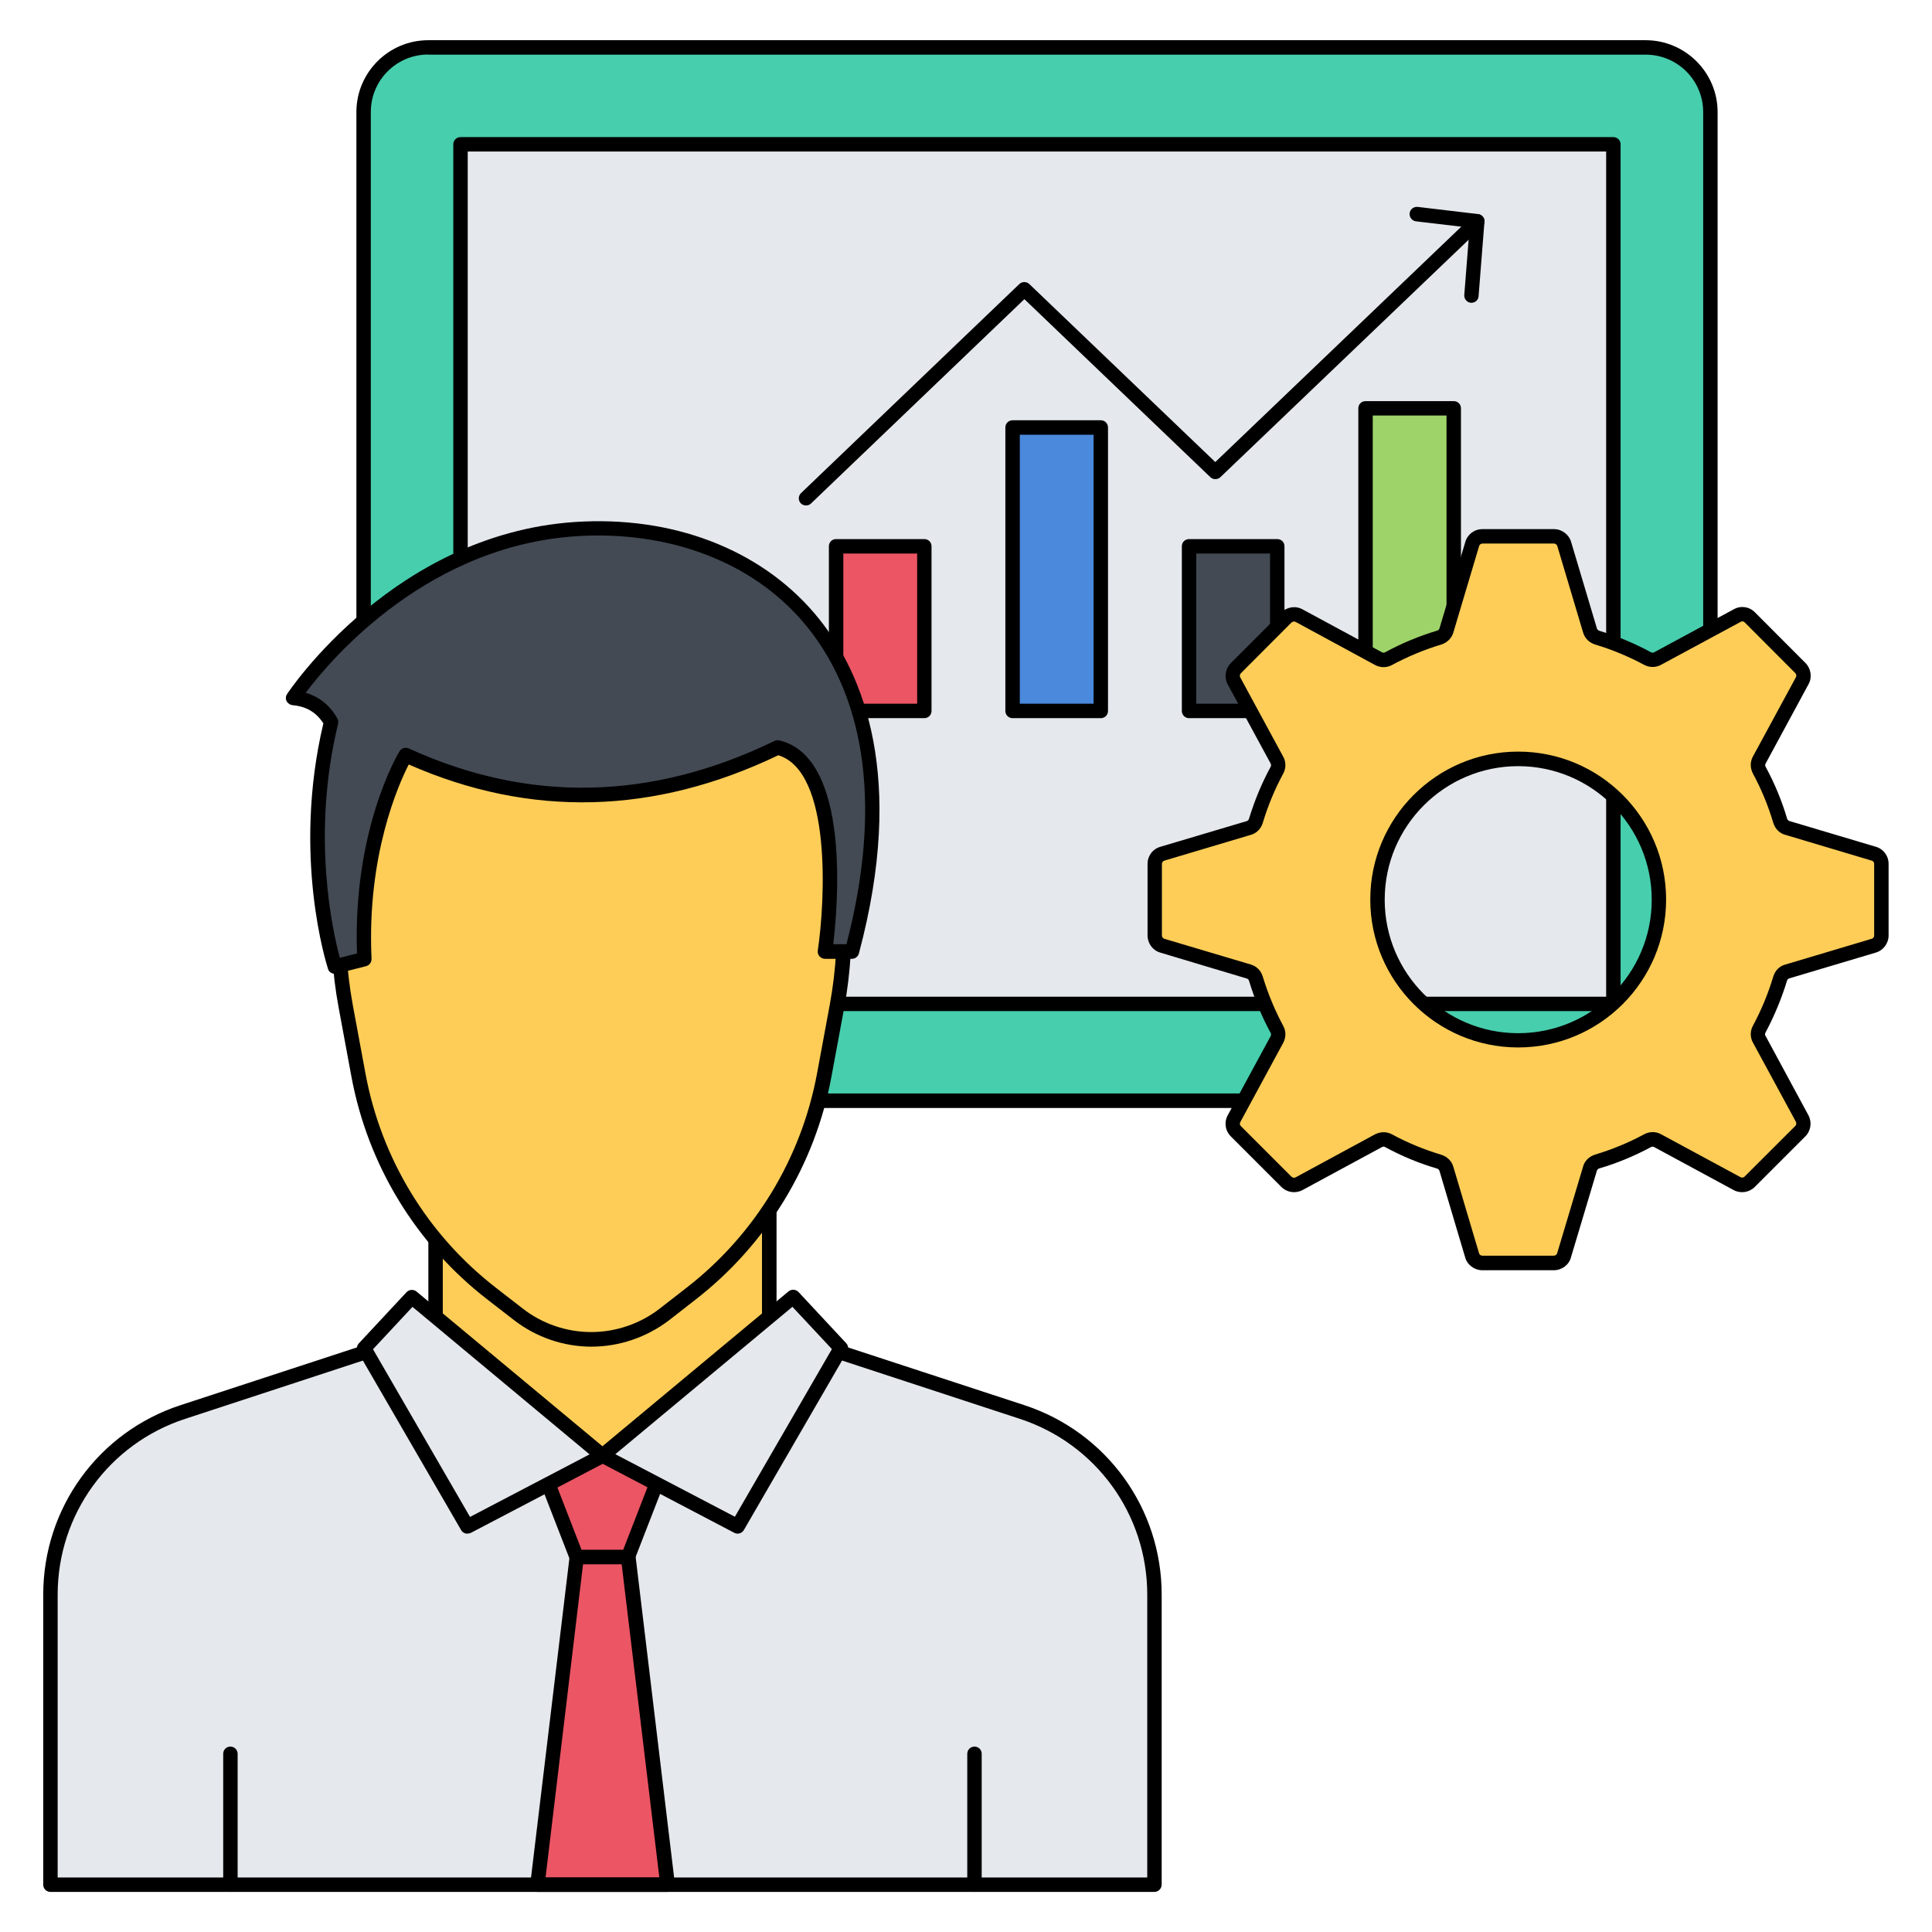 <svg width="32" height="32" viewBox="0 0 32 32" fill="none" xmlns="http://www.w3.org/2000/svg">
<g clipPath="url(#clip0_735_13191)">
<path d="M28.33 1.855V17.163C28.33 17.755 27.85 18.235 27.257 18.235H7.093C6.5 18.235 6.02 17.755 6.02 17.163V1.855C6.02 1.263 6.5 0.783 7.093 0.783H27.257C27.85 0.783 28.33 1.263 28.33 1.855Z" fill="#46CEAD"/>
<path d="M7.628 2.39H26.722V16.626H7.628V2.39Z" fill="#E5E8EC"/>
<path d="M7.628 2.39H26.722V16.626H7.628V2.39Z" fill="#E5E8EC"/>
<path d="M26.722 16.747H7.628C7.561 16.747 7.508 16.695 7.508 16.628V2.39C7.508 2.324 7.561 2.271 7.628 2.271H26.722C26.789 2.271 26.842 2.324 26.842 2.39V16.626C26.842 16.692 26.787 16.747 26.722 16.747ZM7.747 16.509H26.603V2.51H7.747V16.509Z" fill="black"/>
<path d="M27.257 18.352H7.093C6.436 18.352 5.903 17.817 5.903 17.163V1.856C5.903 1.199 6.438 0.666 7.093 0.666H27.257C27.914 0.666 28.449 1.201 28.449 1.856V17.163C28.449 17.82 27.914 18.352 27.257 18.352ZM7.093 0.903C6.567 0.903 6.142 1.33 6.142 1.853V17.161C6.142 17.686 6.57 18.111 7.093 18.111H27.257C27.783 18.111 28.21 17.684 28.21 17.161V1.856C28.21 1.33 27.783 0.905 27.257 0.905H7.093V0.903Z" fill="black"/>
<path d="M13.349 8.372C13.318 8.372 13.287 8.36 13.263 8.336C13.218 8.289 13.22 8.212 13.268 8.167L16.884 4.704C16.929 4.661 17.003 4.661 17.048 4.704L20.129 7.653L24.387 3.579C24.435 3.534 24.511 3.536 24.556 3.584C24.602 3.632 24.599 3.708 24.552 3.754L20.213 7.904C20.167 7.947 20.093 7.947 20.048 7.904L16.967 4.955L13.431 8.341C13.409 8.363 13.378 8.372 13.349 8.372Z" fill="black"/>
<path d="M24.372 5.015C24.37 5.015 24.365 5.015 24.363 5.015C24.299 5.01 24.248 4.953 24.253 4.886L24.341 3.771L23.453 3.666C23.389 3.658 23.341 3.599 23.348 3.532C23.355 3.467 23.415 3.42 23.482 3.427L24.482 3.546C24.547 3.553 24.592 3.611 24.587 3.675L24.49 4.905C24.487 4.967 24.435 5.015 24.372 5.015Z" fill="black"/>
<path d="M13.848 9.048H15.31V11.775H13.848V9.048Z" fill="#EC5564"/>
<path d="M15.31 11.895H13.848C13.781 11.895 13.729 11.842 13.729 11.775V9.048C13.729 8.981 13.781 8.929 13.848 8.929H15.31C15.377 8.929 15.429 8.981 15.429 9.048V11.775C15.429 11.842 15.377 11.895 15.31 11.895ZM13.968 11.656H15.191V9.168H13.968V11.656Z" fill="black"/>
<path d="M16.771 7.081H18.233V11.775H16.771V7.081Z" fill="#4A89DC"/>
<path d="M18.233 11.895H16.771C16.704 11.895 16.652 11.842 16.652 11.775V7.081C16.652 7.014 16.704 6.961 16.771 6.961H18.233C18.3 6.961 18.352 7.014 18.352 7.081V11.775C18.352 11.842 18.3 11.895 18.233 11.895ZM16.891 11.656H18.113V7.2H16.891V11.656Z" fill="black"/>
<path d="M19.694 9.048H21.156V11.775H19.694V9.048Z" fill="#434A54"/>
<path d="M21.156 11.895H19.694C19.628 11.895 19.575 11.842 19.575 11.775V9.048C19.575 8.981 19.628 8.929 19.694 8.929H21.156C21.223 8.929 21.275 8.981 21.275 9.048V11.775C21.275 11.842 21.223 11.895 21.156 11.895ZM19.814 11.656H21.036V9.168H19.814V11.656Z" fill="black"/>
<path d="M22.617 6.763H24.079V11.775H22.617V6.763Z" fill="#9ED36A"/>
<path d="M24.079 11.895H22.617C22.55 11.895 22.498 11.842 22.498 11.775V6.763C22.498 6.696 22.55 6.644 22.617 6.644H24.079C24.146 6.644 24.198 6.696 24.198 6.763V11.775C24.198 11.842 24.146 11.895 24.079 11.895ZM22.737 11.656H23.959V6.882H22.737V11.656Z" fill="black"/>
<path d="M31.038 14.137L29.607 13.71C29.55 13.693 29.507 13.648 29.488 13.591C29.402 13.299 29.285 13.017 29.142 12.755C29.113 12.702 29.113 12.64 29.142 12.588L29.853 11.272C29.891 11.203 29.877 11.119 29.822 11.062L28.986 10.223C28.929 10.166 28.845 10.154 28.776 10.192L27.46 10.904C27.41 10.933 27.346 10.933 27.293 10.904C27.03 10.763 26.751 10.646 26.457 10.558C26.4 10.541 26.355 10.498 26.338 10.441L25.91 9.005C25.889 8.931 25.82 8.879 25.741 8.879H24.556C24.478 8.879 24.408 8.929 24.387 9.005L23.959 10.436C23.943 10.493 23.897 10.536 23.84 10.555C23.549 10.644 23.267 10.761 23.002 10.904C22.952 10.933 22.887 10.933 22.835 10.904L21.519 10.192C21.45 10.154 21.366 10.168 21.309 10.223L20.473 11.062C20.416 11.119 20.404 11.203 20.442 11.272L21.153 12.585C21.182 12.635 21.182 12.7 21.153 12.752C21.01 13.017 20.893 13.299 20.805 13.591C20.788 13.648 20.745 13.693 20.685 13.71L19.255 14.137C19.178 14.159 19.128 14.228 19.128 14.307V15.491C19.128 15.57 19.178 15.639 19.255 15.661L20.688 16.088C20.745 16.105 20.786 16.151 20.805 16.208C20.893 16.499 21.01 16.783 21.153 17.046C21.182 17.096 21.182 17.161 21.153 17.213L20.444 18.524C20.406 18.593 20.418 18.677 20.475 18.734L21.311 19.57C21.368 19.628 21.452 19.64 21.521 19.601L22.837 18.89C22.887 18.861 22.952 18.861 23.004 18.89C23.269 19.033 23.549 19.15 23.842 19.236C23.9 19.253 23.945 19.296 23.962 19.355L24.389 20.786C24.411 20.862 24.48 20.912 24.559 20.912H25.743C25.822 20.912 25.891 20.862 25.913 20.786L26.34 19.351C26.357 19.293 26.402 19.25 26.46 19.231C26.751 19.145 27.03 19.028 27.296 18.887C27.348 18.859 27.41 18.859 27.463 18.887L28.779 19.599C28.848 19.637 28.931 19.623 28.989 19.568L29.825 18.732C29.882 18.675 29.894 18.591 29.855 18.522L29.144 17.206C29.115 17.156 29.115 17.094 29.144 17.039C29.285 16.776 29.402 16.494 29.49 16.203C29.507 16.146 29.55 16.1 29.61 16.084L31.042 15.656C31.116 15.635 31.169 15.566 31.169 15.487V14.302C31.164 14.228 31.114 14.159 31.038 14.137ZM25.146 17.23C23.857 17.23 22.816 16.186 22.816 14.899C22.816 13.61 23.857 12.569 25.146 12.569C26.429 12.569 27.477 13.61 27.477 14.899C27.477 16.189 26.429 17.23 25.146 17.23Z" fill="#FECD57"/>
<path d="M25.736 21.039H24.552C24.42 21.039 24.301 20.95 24.267 20.824L23.842 19.393C23.835 19.367 23.811 19.358 23.802 19.355C23.508 19.269 23.219 19.15 22.942 18.999C22.925 18.99 22.906 18.99 22.89 18.999L21.574 19.711C21.457 19.773 21.316 19.752 21.223 19.659L20.387 18.823C20.291 18.727 20.272 18.586 20.337 18.469L21.046 17.161C21.055 17.144 21.055 17.122 21.046 17.108C20.9 16.841 20.781 16.552 20.688 16.246C20.683 16.227 20.669 16.212 20.652 16.208L19.217 15.778C19.093 15.742 19.007 15.625 19.007 15.494V14.309C19.007 14.175 19.093 14.061 19.221 14.025L20.65 13.6C20.676 13.593 20.685 13.569 20.688 13.559C20.779 13.261 20.898 12.972 21.046 12.7C21.055 12.683 21.055 12.664 21.046 12.647L20.334 11.334C20.272 11.217 20.294 11.076 20.387 10.983L21.223 10.145C21.321 10.049 21.462 10.03 21.576 10.094L22.89 10.804C22.906 10.813 22.925 10.813 22.942 10.804C23.214 10.655 23.503 10.536 23.804 10.445C23.814 10.443 23.835 10.433 23.842 10.409L24.27 8.977C24.306 8.85 24.42 8.764 24.554 8.764H25.738C25.87 8.764 25.987 8.853 26.023 8.977L26.45 10.409C26.455 10.426 26.469 10.441 26.491 10.448C26.785 10.536 27.073 10.655 27.346 10.804C27.362 10.813 27.381 10.813 27.398 10.804L28.716 10.092C28.831 10.027 28.972 10.046 29.067 10.142L29.903 10.98C29.996 11.073 30.018 11.217 29.956 11.331L29.244 12.647C29.235 12.664 29.235 12.683 29.244 12.7C29.392 12.972 29.512 13.261 29.6 13.559C29.602 13.566 29.612 13.59 29.636 13.598L31.069 14.025C31.195 14.061 31.281 14.175 31.281 14.309V15.494C31.281 15.625 31.193 15.742 31.069 15.778L29.636 16.205C29.61 16.212 29.6 16.236 29.598 16.246C29.507 16.542 29.387 16.831 29.242 17.103C29.232 17.12 29.232 17.139 29.242 17.156L29.953 18.472C30.015 18.589 29.994 18.73 29.901 18.823L29.065 19.659C28.972 19.752 28.829 19.773 28.714 19.711L27.398 18.999C27.381 18.99 27.362 18.99 27.346 18.999C27.071 19.147 26.782 19.267 26.488 19.353C26.481 19.355 26.457 19.365 26.45 19.389L26.02 20.826C25.987 20.95 25.87 21.039 25.736 21.039ZM22.916 18.753C22.964 18.753 23.014 18.765 23.057 18.789C23.317 18.93 23.592 19.042 23.871 19.126C23.971 19.157 24.045 19.231 24.072 19.326L24.497 20.755C24.504 20.781 24.525 20.798 24.552 20.798H25.736C25.762 20.798 25.784 20.781 25.791 20.759L26.221 19.322C26.245 19.229 26.321 19.155 26.419 19.124C26.698 19.04 26.973 18.928 27.233 18.787C27.322 18.739 27.427 18.739 27.513 18.787L28.829 19.498C28.853 19.51 28.879 19.506 28.898 19.486L29.734 18.651C29.753 18.632 29.758 18.605 29.746 18.581L29.034 17.268C28.986 17.182 28.986 17.077 29.034 16.989C29.173 16.731 29.287 16.456 29.371 16.174C29.402 16.074 29.476 16 29.571 15.976L31.002 15.549C31.026 15.541 31.042 15.52 31.042 15.494V14.309C31.042 14.283 31.026 14.261 31.002 14.254H30.999L29.569 13.827C29.476 13.803 29.402 13.729 29.371 13.629C29.287 13.345 29.173 13.07 29.034 12.812C28.986 12.721 28.986 12.618 29.034 12.53L29.746 11.217C29.758 11.193 29.753 11.166 29.734 11.147L28.898 10.309C28.879 10.29 28.853 10.285 28.831 10.3L27.513 11.011C27.427 11.059 27.319 11.059 27.231 11.011C26.973 10.873 26.698 10.758 26.419 10.675C26.321 10.644 26.247 10.569 26.221 10.476L25.794 9.044C25.786 9.02 25.765 9.003 25.738 9.003H24.554C24.528 9.003 24.506 9.02 24.499 9.044L24.072 10.476C24.045 10.569 23.971 10.644 23.873 10.675C23.589 10.761 23.315 10.875 23.057 11.014C22.971 11.062 22.863 11.062 22.775 11.014L21.462 10.302C21.438 10.29 21.411 10.293 21.39 10.312L20.554 11.15C20.535 11.169 20.53 11.198 20.542 11.219L21.254 12.533C21.302 12.618 21.302 12.726 21.254 12.814C21.115 13.07 21.001 13.345 20.915 13.631C20.884 13.731 20.807 13.805 20.714 13.829L19.288 14.254C19.262 14.261 19.245 14.283 19.245 14.309V15.494C19.245 15.52 19.262 15.541 19.284 15.549L20.719 15.976C20.81 16.002 20.886 16.076 20.915 16.174C21.003 16.463 21.118 16.738 21.254 16.991C21.302 17.077 21.302 17.182 21.254 17.273L20.544 18.584C20.53 18.608 20.535 18.634 20.554 18.653L21.39 19.489C21.409 19.508 21.438 19.513 21.459 19.501L22.773 18.789C22.82 18.765 22.868 18.753 22.916 18.753ZM25.146 17.349C23.795 17.349 22.696 16.251 22.696 14.899C22.696 13.547 23.795 12.449 25.146 12.449C26.498 12.449 27.596 13.547 27.596 14.899C27.596 16.251 26.498 17.349 25.146 17.349ZM25.146 12.69C23.928 12.69 22.935 13.681 22.935 14.902C22.935 16.122 23.926 17.113 25.146 17.113C26.367 17.113 27.358 16.122 27.358 14.902C27.358 13.681 26.364 12.69 25.146 12.69Z" fill="black"/>
<path d="M19.121 26.412V31.214H0.836V26.412C0.836 25.037 1.719 23.816 3.028 23.386L7.322 21.98H12.635L16.929 23.386C18.235 23.816 19.121 25.037 19.121 26.412Z" fill="#E5E8EC"/>
<path d="M11.054 24.112L10.405 25.791H9.552L8.9 24.112H11.054Z" fill="#EC5564"/>
<path d="M10.405 25.91H9.552C9.502 25.91 9.459 25.88 9.44 25.834L8.788 24.155C8.774 24.119 8.779 24.076 8.8 24.046C8.822 24.012 8.86 23.993 8.898 23.993H11.052C11.093 23.993 11.128 24.012 11.15 24.046C11.171 24.079 11.176 24.119 11.162 24.155L10.51 25.834C10.498 25.88 10.453 25.91 10.405 25.91ZM9.633 25.672H10.321L10.88 24.232H9.075L9.633 25.672Z" fill="black"/>
<path d="M8.9 31.217L9.552 25.791H10.405L11.054 31.217H8.9Z" fill="#EC5564"/>
<path d="M11.054 31.336H8.9C8.867 31.336 8.833 31.322 8.812 31.296C8.79 31.269 8.778 31.236 8.783 31.202L9.435 25.777C9.442 25.717 9.493 25.672 9.555 25.672H10.407C10.467 25.672 10.519 25.717 10.527 25.777L11.178 31.202C11.183 31.236 11.171 31.269 11.15 31.296C11.121 31.319 11.09 31.336 11.054 31.336ZM9.036 31.097H10.921L10.297 25.91H9.657L9.036 31.097Z" fill="black"/>
<path d="M19.121 31.336H0.836C0.769 31.336 0.716 31.284 0.716 31.217V26.412C0.716 24.979 1.631 23.718 2.99 23.274L7.284 21.868C7.296 21.863 7.307 21.863 7.322 21.863H12.635C12.647 21.863 12.662 21.865 12.673 21.868L16.967 23.274C18.328 23.721 19.241 24.982 19.241 26.412V31.214C19.241 31.281 19.186 31.336 19.121 31.336ZM0.955 31.097H19.002V26.412C19.002 25.084 18.154 23.914 16.893 23.501L12.618 22.099H7.341L3.066 23.501C1.803 23.914 0.955 25.084 0.955 26.412V31.097Z" fill="black"/>
<path d="M12.743 19.083V22.696L9.977 24.112L7.214 22.696V19.083H12.743Z" fill="#FECD57"/>
<path d="M9.977 24.232C9.958 24.232 9.939 24.227 9.922 24.217L7.159 22.801C7.119 22.78 7.095 22.739 7.095 22.696V19.083C7.095 19.016 7.147 18.964 7.214 18.964H12.743C12.809 18.964 12.862 19.016 12.862 19.083V22.696C12.862 22.741 12.838 22.782 12.798 22.801L10.035 24.217C10.015 24.227 9.996 24.232 9.977 24.232ZM7.334 22.622L9.977 23.976L12.621 22.622V19.202H7.334V22.622Z" fill="black"/>
<path d="M13.863 16.669L13.653 17.803C13.385 19.241 12.602 20.53 11.446 21.426L11.002 21.772C10.658 22.04 10.233 22.185 9.796 22.185C9.359 22.185 8.936 22.04 8.59 21.772L8.143 21.426C6.99 20.53 6.204 19.243 5.937 17.805L5.727 16.671C5.617 16.077 5.583 15.468 5.626 14.863L5.867 11.558H13.722L13.963 14.866C14.006 15.47 13.973 16.074 13.863 16.669Z" fill="#FECD57"/>
<path d="M9.796 22.305C9.335 22.305 8.881 22.149 8.516 21.867L8.069 21.521C6.89 20.607 6.092 19.296 5.82 17.829L5.61 16.695C5.497 16.091 5.464 15.472 5.507 14.858L5.748 11.553C5.753 11.491 5.805 11.444 5.867 11.444H13.722C13.784 11.444 13.836 11.491 13.841 11.553L14.082 14.861C14.128 15.472 14.094 16.091 13.982 16.695L13.772 17.829C13.5 19.298 12.7 20.609 11.52 21.526L11.076 21.872C10.71 22.149 10.257 22.305 9.796 22.305ZM5.98 11.678L5.746 14.873C5.703 15.465 5.736 16.064 5.844 16.65L6.054 17.784C6.316 19.193 7.083 20.454 8.215 21.33L8.661 21.676C8.984 21.927 9.385 22.063 9.793 22.063C10.202 22.063 10.603 21.925 10.925 21.676L11.37 21.33C12.504 20.451 13.27 19.191 13.533 17.779L13.743 16.645C13.851 16.062 13.884 15.465 13.841 14.873L13.61 11.678H5.98Z" fill="black"/>
<path d="M5.545 16.01C5.545 16.01 4.943 14.171 5.483 11.96C5.335 11.702 5.118 11.582 4.855 11.558C4.855 11.558 6.593 8.879 9.674 8.755C12.755 8.631 15.403 10.933 14.109 15.761H13.662C13.662 15.761 14.121 12.678 12.879 12.382C10.813 13.385 8.759 13.44 6.718 12.509C6.718 12.509 5.934 13.801 6.035 15.888L5.545 16.01Z" fill="#434A54"/>
<path d="M5.545 16.129C5.495 16.129 5.447 16.098 5.433 16.048C5.409 15.971 4.836 14.178 5.356 11.981C5.237 11.797 5.07 11.699 4.845 11.68C4.805 11.675 4.767 11.651 4.747 11.613C4.728 11.575 4.731 11.532 4.755 11.496C4.771 11.47 6.562 8.764 9.669 8.638C11.272 8.571 12.693 9.161 13.567 10.252C14.3 11.167 15.007 12.872 14.226 15.792C14.211 15.845 14.164 15.881 14.111 15.881H13.665C13.629 15.881 13.598 15.866 13.574 15.84C13.55 15.814 13.54 15.778 13.545 15.745C13.667 14.928 13.779 12.783 12.891 12.509C10.837 13.495 8.779 13.547 6.77 12.662C6.603 12.989 6.073 14.166 6.154 15.881C6.156 15.938 6.118 15.988 6.063 16.003L5.574 16.127C5.564 16.127 5.555 16.129 5.545 16.129ZM5.063 11.475C5.287 11.539 5.464 11.682 5.588 11.9C5.602 11.926 5.607 11.957 5.6 11.988C5.149 13.839 5.514 15.444 5.629 15.864L5.913 15.792C5.841 13.751 6.584 12.497 6.617 12.444C6.648 12.392 6.713 12.373 6.77 12.396C8.755 13.304 10.794 13.261 12.829 12.272C12.853 12.26 12.881 12.258 12.908 12.263C14.097 12.547 13.875 15.019 13.801 15.639H14.02C14.591 13.445 14.369 11.635 13.383 10.4C12.559 9.368 11.21 8.814 9.681 8.874C7.116 8.977 5.481 10.918 5.063 11.475Z" fill="black"/>
<path d="M13.927 22.331L12.217 25.283L9.977 24.11L13.134 21.483L13.927 22.331Z" fill="#E5E8EC"/>
<path d="M12.217 25.402C12.198 25.402 12.179 25.397 12.162 25.388L9.925 24.215C9.889 24.196 9.865 24.163 9.86 24.122C9.856 24.081 9.872 24.043 9.903 24.017L13.06 21.39C13.108 21.349 13.18 21.354 13.225 21.399L14.015 22.247C14.051 22.285 14.059 22.343 14.032 22.388L12.322 25.34C12.299 25.38 12.258 25.402 12.217 25.402ZM10.192 24.086L12.172 25.122L13.779 22.345L13.125 21.645L10.192 24.086Z" fill="black"/>
<path d="M6.03 22.331L7.74 25.283L9.977 24.11L6.82 21.483L6.03 22.331Z" fill="#E5E8EC"/>
<path d="M7.74 25.402C7.699 25.402 7.659 25.381 7.637 25.342L5.927 22.391C5.901 22.345 5.908 22.288 5.944 22.25L6.734 21.402C6.777 21.357 6.849 21.352 6.899 21.392L10.056 24.019C10.087 24.046 10.101 24.084 10.099 24.124C10.097 24.165 10.07 24.198 10.035 24.218L7.797 25.39C7.778 25.397 7.759 25.402 7.74 25.402ZM6.178 22.348L7.785 25.125L9.765 24.089L6.832 21.646L6.178 22.348Z" fill="black"/>
<path d="M16.141 31.336C16.074 31.336 16.021 31.284 16.021 31.217V29.048C16.021 28.982 16.074 28.929 16.141 28.929C16.208 28.929 16.26 28.982 16.26 29.048V31.217C16.26 31.281 16.205 31.336 16.141 31.336Z" fill="black"/>
<path d="M3.816 31.336C3.749 31.336 3.697 31.284 3.697 31.217V29.048C3.697 28.982 3.749 28.929 3.816 28.929C3.883 28.929 3.936 28.982 3.936 29.048V31.217C3.936 31.281 3.883 31.336 3.816 31.336Z" fill="black"/>
</g>
<defs>
<clipPath id="clip0_735_13191">
<rect width="32" height="32" fill="white"/>
</clipPath>
</defs>
</svg>
